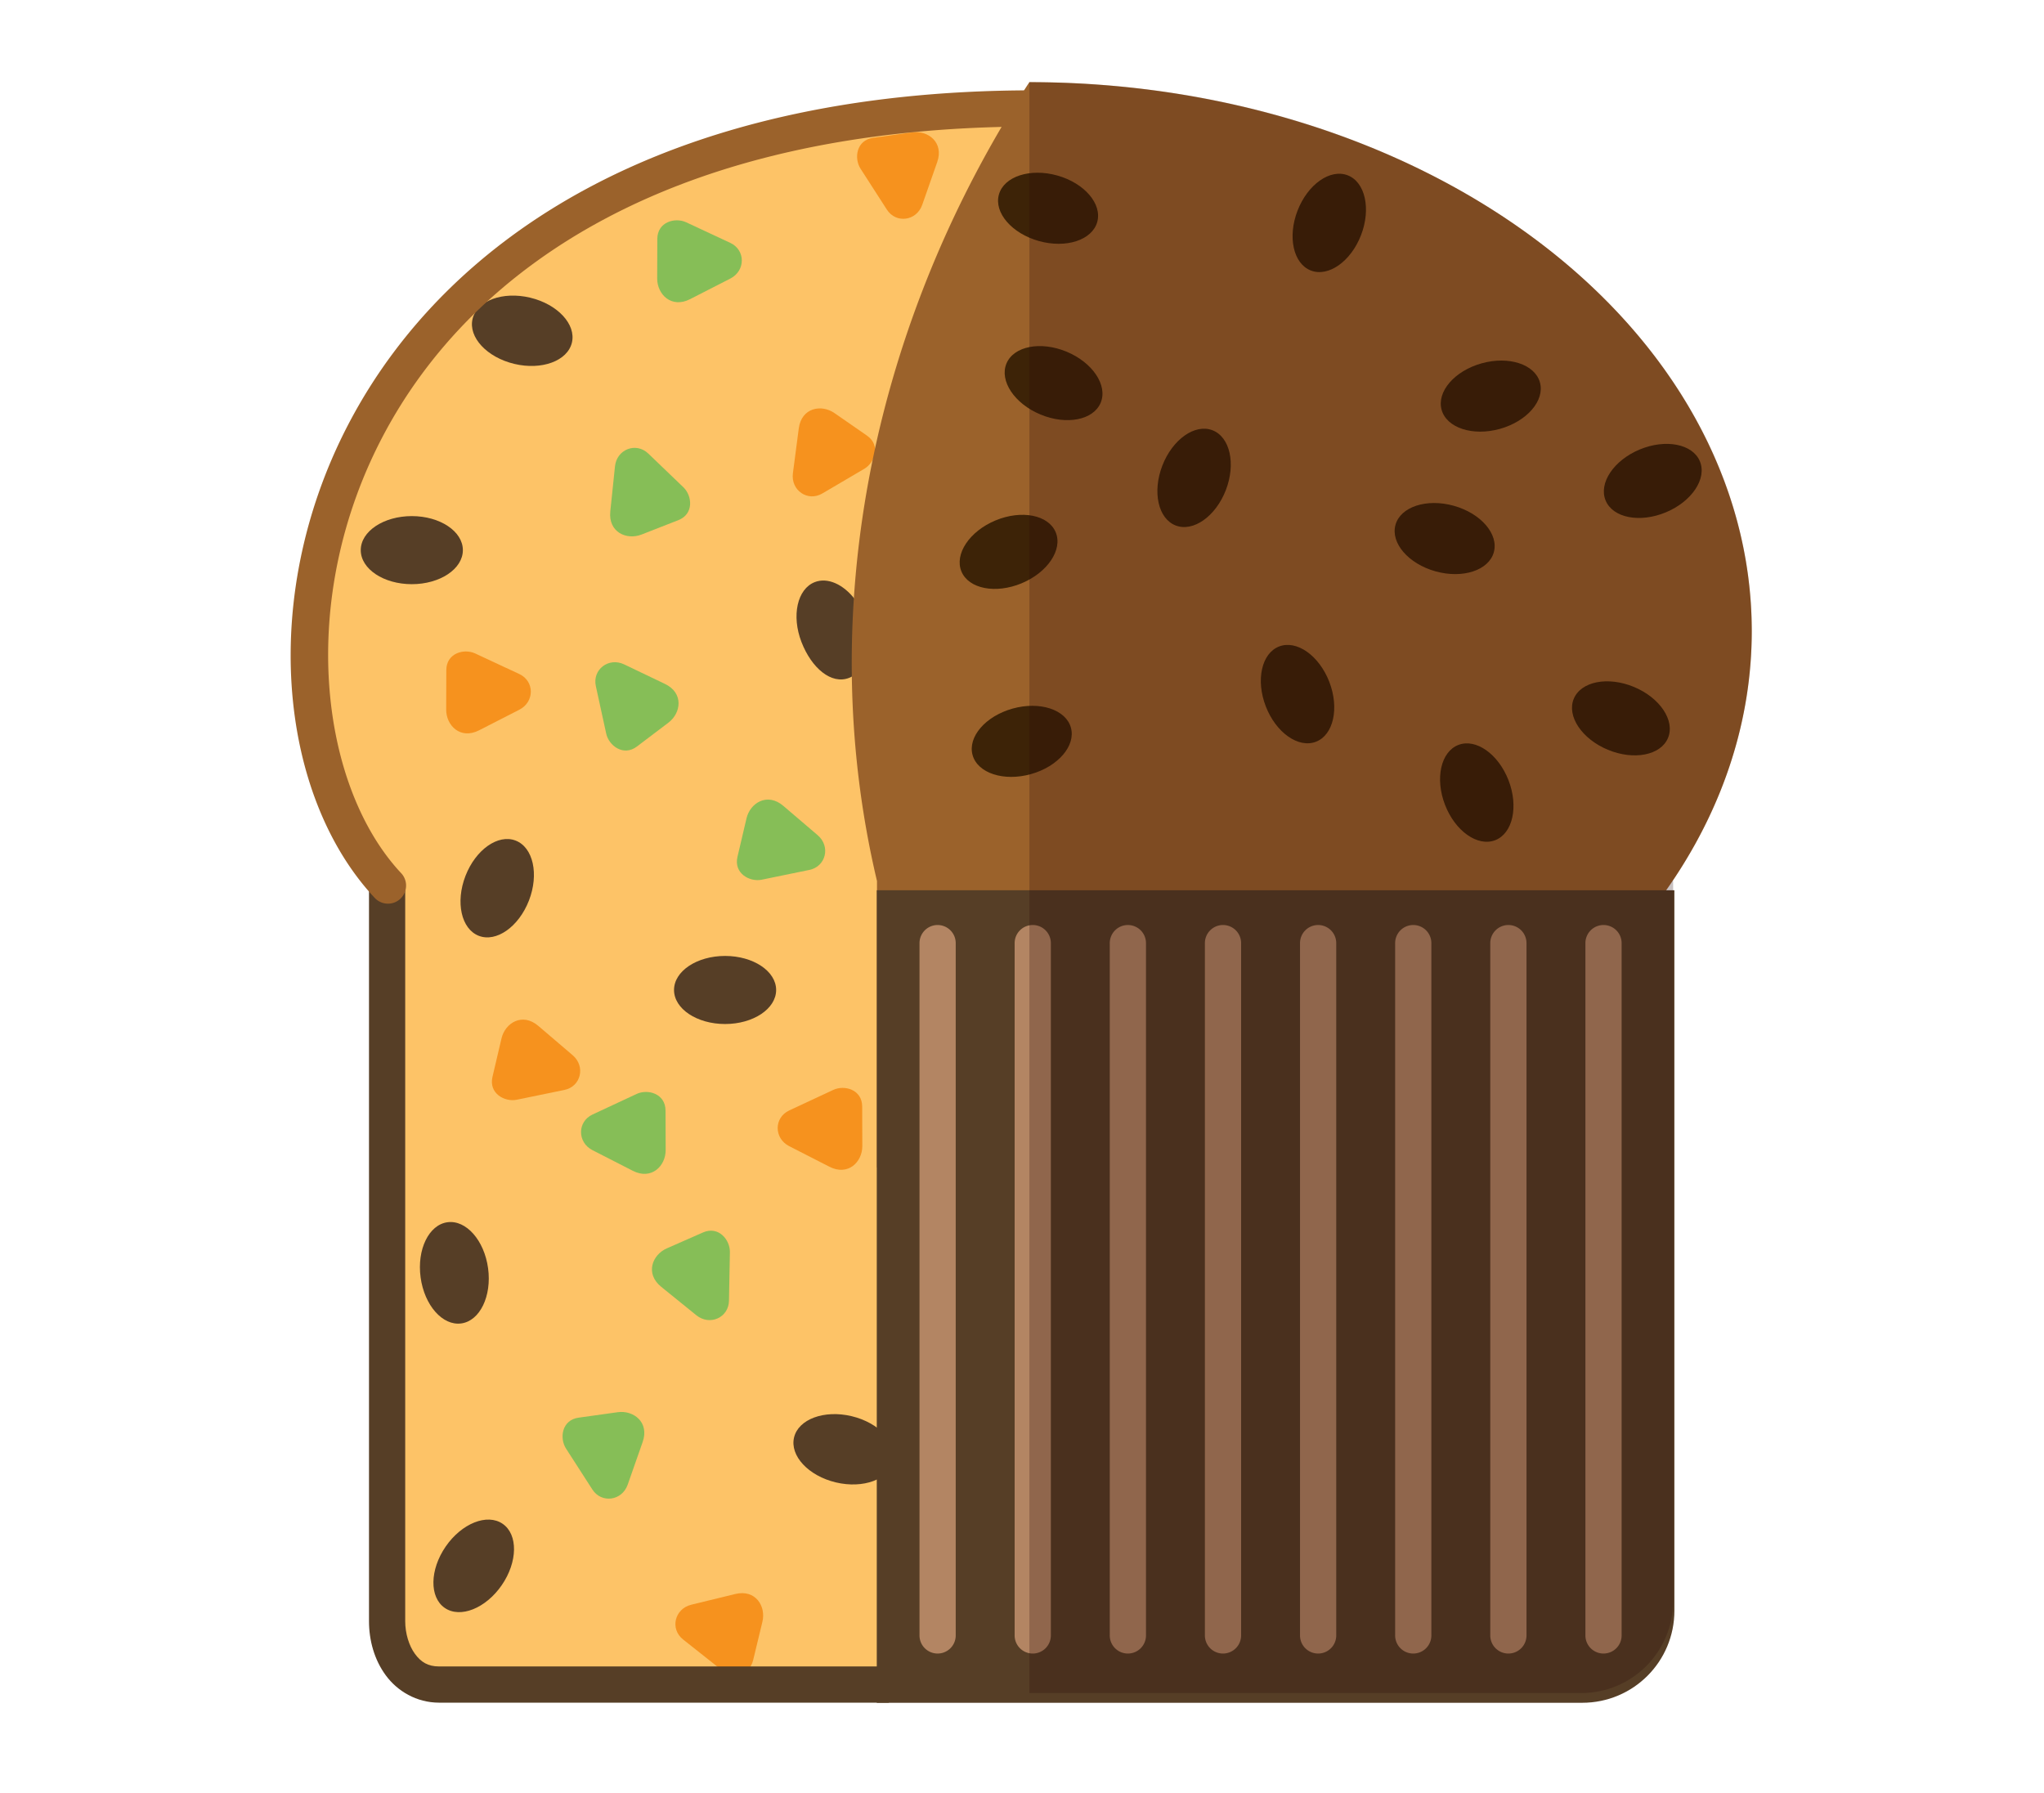 <?xml version="1.0" encoding="UTF-8" standalone="no"?>
<svg
   xmlns:dc="http://purl.org/dc/elements/1.1/"
   xmlns:cc="http://creativecommons.org/ns#"
   xmlns:rdf="http://www.w3.org/1999/02/22-rdf-syntax-ns#"
   xmlns:svg="http://www.w3.org/2000/svg"
   xmlns="http://www.w3.org/2000/svg"
   height="174.933"
   width="199.467"
   viewBox="0 0 187 164"
   id="svg8809"
   version="1.1">
  <defs
     id="defs8811">
    <clipPath
       clipPathUnits="userSpaceOnUse"
       id="clipPath9817">
      <ellipse
         ry="13.088"
         rx="12.762"
         style="color:#000000;clip-rule:nonzero;display:inline;overflow:visible;visibility:visible;opacity:1;isolation:auto;mix-blend-mode:normal;color-interpolation:sRGB;color-interpolation-filters:linearRGB;solid-color:#000000;solid-opacity:1;fill:#ffffff;fill-opacity:1;fill-rule:nonzero;stroke:none;stroke-width:2;stroke-linecap:round;stroke-linejoin:miter;stroke-miterlimit:4;stroke-dasharray:none;stroke-dashoffset:0;stroke-opacity:1;marker:none;color-rendering:auto;image-rendering:auto;shape-rendering:auto;text-rendering:auto;enable-background:accumulate"
         id="ellipse9819"
         cx="-525.889"
         cy="345.247"
         transform="matrix(0,1,1,0,0,0)" />
    </clipPath>
    <clipPath
       clipPathUnits="userSpaceOnUse"
       id="clipPath9708">
      <path
         style="color:#000000;clip-rule:nonzero;display:inline;overflow:visible;visibility:visible;opacity:1;isolation:auto;mix-blend-mode:normal;color-interpolation:sRGB;color-interpolation-filters:linearRGB;solid-color:#000000;solid-opacity:1;fill:#ffffff;fill-opacity:1;fill-rule:nonzero;stroke:none;stroke-width:2;stroke-linecap:round;stroke-linejoin:miter;stroke-miterlimit:4;stroke-dasharray:none;stroke-dashoffset:0;stroke-opacity:1;marker:none;color-rendering:auto;image-rendering:auto;shape-rendering:auto;text-rendering:auto;enable-background:accumulate"
         d="m -2327.51,929.574 c 2.593,7.134 0.14,15.055 -6.972,19.905 -5.126,3.496 -11.167,5.977 -17.319,5.026 l 0.647,-8.688 8.23,-22.472 c 2.434,-5.498 11.12,-0.5 11.12,-0.5 2,2.061 3.429,4.351 4.293,6.729 z"
         id="path9710" />
    </clipPath>
    <clipPath
       clipPathUnits="userSpaceOnUse"
       id="clipPath9618">
      <ellipse
         transform="matrix(-0.725,-0.689,0.59,-0.807,0,0)"
         ry="14.171"
         rx="13.23"
         style="color:#000000;clip-rule:nonzero;display:inline;overflow:visible;visibility:visible;opacity:1;isolation:auto;mix-blend-mode:normal;color-interpolation:sRGB;color-interpolation-filters:linearRGB;solid-color:#000000;solid-opacity:1;fill:#ffffff;fill-opacity:1;fill-rule:nonzero;stroke:none;stroke-width:2;stroke-linecap:round;stroke-linejoin:miter;stroke-miterlimit:4;stroke-dasharray:none;stroke-dashoffset:0;stroke-opacity:1;marker:none;color-rendering:auto;image-rendering:auto;shape-rendering:auto;text-rendering:auto;enable-background:accumulate"
         id="ellipse9620"
         cx="33.025"
         cy="626.371" />
    </clipPath>
    <clipPath
       clipPathUnits="userSpaceOnUse"
       id="clipPath9708-2">
      <path
         style="color:#000000;clip-rule:nonzero;display:inline;overflow:visible;visibility:visible;opacity:1;isolation:auto;mix-blend-mode:normal;color-interpolation:sRGB;color-interpolation-filters:linearRGB;solid-color:#000000;solid-opacity:1;fill:#ffffff;fill-opacity:1;fill-rule:nonzero;stroke:none;stroke-width:2;stroke-linecap:round;stroke-linejoin:miter;stroke-miterlimit:4;stroke-dasharray:none;stroke-dashoffset:0;stroke-opacity:1;marker:none;color-rendering:auto;image-rendering:auto;shape-rendering:auto;text-rendering:auto;enable-background:accumulate"
         d="m -2327.51,929.574 c 2.593,7.134 0.14,15.055 -6.972,19.905 -5.126,3.496 -11.167,5.977 -17.319,5.026 l 0.647,-8.688 8.23,-22.472 c 2.434,-5.498 11.12,-0.5 11.12,-0.5 2,2.061 3.429,4.351 4.293,6.729 z"
         id="path9710-2" />
    </clipPath>
  </defs>
  <g
     id="g15464"
     style="display:inline"
     transform="matrix(0.589,0,0,0.589,-61.563,375.421)">
    <g
       id="g14972">
      <path
         id="rect14626"
         transform="matrix(0.937,0,0,0.937,0,-3199.606)"
         d="m 162.457,2839.109 c 0,14.921 4.635,28.995 13.134,41.422 v 120.341 c 0,6.28 3.403,12.282 9.606,12.282 25.098,0 184.23,-0.022 184.23,-0.022 0,0 13.789,1.511 13.789,-12.26 v -120.334 c 6.094,-12.273 14.604,-30.683 14.604,-41.429 0,-118.853 -230.571,-118.074 -235.363,0 z"
         style="color:#000000;clip-rule:nonzero;display:inline;overflow:visible;visibility:visible;opacity:1;isolation:auto;mix-blend-mode:normal;color-interpolation:sRGB;color-interpolation-filters:linearRGB;solid-color:#000000;solid-opacity:1;vector-effect:none;fill:#fdc367;fill-opacity:1;fill-rule:nonzero;stroke:none;stroke-width:3.994;stroke-linecap:butt;stroke-linejoin:miter;stroke-miterlimit:4;stroke-dasharray:none;stroke-dashoffset:0;stroke-opacity:1;marker:none;color-rendering:auto;image-rendering:auto;shape-rendering:auto;text-rendering:auto;enable-background:accumulate" />
      <g
         transform="matrix(0.788,0,0,0.788,-180.881,51.901)"
         id="g14781">
        <path
           style="color:#000000;clip-rule:nonzero;display:inline;overflow:visible;visibility:visible;opacity:1;isolation:auto;mix-blend-mode:normal;color-interpolation:sRGB;color-interpolation-filters:linearRGB;solid-color:#000000;solid-opacity:1;vector-effect:none;fill:#86be57;fill-opacity:1;fill-rule:nonzero;stroke:none;stroke-width:1.988;stroke-linecap:butt;stroke-linejoin:miter;stroke-miterlimit:4;stroke-dasharray:none;stroke-dashoffset:0;stroke-opacity:1;marker:none;color-rendering:auto;image-rendering:auto;shape-rendering:auto;text-rendering:auto;enable-background:accumulate"
           d="m 481.677,-730.129 -2.045,-9.371 c -0.709,-3.25 2.523,-5.737 5.596,-4.266 l 8.03,3.846 c 3.752,1.797 3.172,5.75 0.695,7.626 l -6.215,4.707 c -2.676,2.027 -5.544,-0.175 -6.061,-2.541 z"
           id="rect14613" />
        <ellipse
           style="color:#000000;clip-rule:nonzero;display:inline;overflow:visible;visibility:visible;opacity:1;isolation:auto;mix-blend-mode:normal;color-interpolation:sRGB;color-interpolation-filters:linearRGB;solid-color:#000000;solid-opacity:1;vector-effect:none;fill:#563e26;fill-opacity:1;fill-rule:nonzero;stroke:none;stroke-width:1.988;stroke-linecap:butt;stroke-linejoin:miter;stroke-miterlimit:4;stroke-dasharray:none;stroke-dashoffset:0;stroke-opacity:1;marker:none;color-rendering:auto;image-rendering:auto;shape-rendering:auto;text-rendering:auto;enable-background:accumulate"
           id="path14646"
           cx="818.586"
           cy="176.667"
           rx="10.064"
           ry="6.71"
           transform="rotate(-68.844)" />
        <path
           id="path14662"
           d="m 497.448,-830.911 8.692,4.054 c 3.015,1.406 3.033,5.485 0,7.036 l -7.927,4.054 c -3.704,1.894 -6.496,-0.963 -6.486,-4.07 l 0.025,-7.796 c 0.011,-3.357 3.5,-4.303 5.695,-3.279 z"
           style="color:#000000;clip-rule:nonzero;display:inline;overflow:visible;visibility:visible;opacity:1;isolation:auto;mix-blend-mode:normal;color-interpolation:sRGB;color-interpolation-filters:linearRGB;solid-color:#000000;solid-opacity:1;vector-effect:none;fill:#86be57;fill-opacity:1;fill-rule:nonzero;stroke:none;stroke-width:1.988;stroke-linecap:butt;stroke-linejoin:miter;stroke-miterlimit:4;stroke-dasharray:none;stroke-dashoffset:0;stroke-opacity:1;marker:none;color-rendering:auto;image-rendering:auto;shape-rendering:auto;text-rendering:auto;enable-background:accumulate" />
        <path
           style="color:#000000;clip-rule:nonzero;display:inline;overflow:visible;visibility:visible;opacity:1;isolation:auto;mix-blend-mode:normal;color-interpolation:sRGB;color-interpolation-filters:linearRGB;solid-color:#000000;solid-opacity:1;vector-effect:none;fill:#f6921e;fill-opacity:1;fill-rule:nonzero;stroke:none;stroke-width:1.988;stroke-linecap:butt;stroke-linejoin:miter;stroke-miterlimit:4;stroke-dasharray:none;stroke-dashoffset:0;stroke-opacity:1;marker:none;color-rendering:auto;image-rendering:auto;shape-rendering:auto;text-rendering:auto;enable-background:accumulate"
           d="m 455.857,-745.923 8.692,4.054 c 3.015,1.406 3.033,5.485 0,7.036 l -7.927,4.054 c -3.704,1.894 -6.496,-0.963 -6.486,-4.07 l 0.025,-7.796 c 0.011,-3.357 3.5,-4.303 5.695,-3.279 z"
           id="path14665" />
        <ellipse
           ry="6.71"
           rx="10.064"
           cy="-766.29"
           cx="443.359"
           id="ellipse14667"
           style="color:#000000;clip-rule:nonzero;display:inline;overflow:visible;visibility:visible;opacity:1;isolation:auto;mix-blend-mode:normal;color-interpolation:sRGB;color-interpolation-filters:linearRGB;solid-color:#000000;solid-opacity:1;vector-effect:none;fill:#563e26;fill-opacity:1;fill-rule:nonzero;stroke:none;stroke-width:1.988;stroke-linecap:butt;stroke-linejoin:miter;stroke-miterlimit:4;stroke-dasharray:none;stroke-dashoffset:0;stroke-opacity:1;marker:none;color-rendering:auto;image-rendering:auto;shape-rendering:auto;text-rendering:auto;enable-background:accumulate" />
        <path
           id="path14669"
           d="m 496.886,-778.69 -6.918,-6.643 c -2.399,-2.304 -6.21,-0.849 -6.562,2.539 l -0.92,8.856 c -0.43,4.138 3.243,5.71 6.137,4.58 l 7.262,-2.837 c 3.127,-1.222 2.75,-4.817 1.003,-6.495 z"
           style="color:#000000;clip-rule:nonzero;display:inline;overflow:visible;visibility:visible;opacity:1;isolation:auto;mix-blend-mode:normal;color-interpolation:sRGB;color-interpolation-filters:linearRGB;solid-color:#000000;solid-opacity:1;vector-effect:none;fill:#86be57;fill-opacity:1;fill-rule:nonzero;stroke:none;stroke-width:1.988;stroke-linecap:butt;stroke-linejoin:miter;stroke-miterlimit:4;stroke-dasharray:none;stroke-dashoffset:0;stroke-opacity:1;marker:none;color-rendering:auto;image-rendering:auto;shape-rendering:auto;text-rendering:auto;enable-background:accumulate" />
        <path
           id="ellipse14674"
           d="m 519.92,-761.507 c 0,3.706 -4.506,6.71 -10.064,6.71 -5.558,0 -9.973,-2.476 -9.973,-6.181 0,-3.706 4.414,-7.238 9.973,-7.238 1.467,0 2.86,0.209 4.117,0.585 3.506,1.049 5.948,3.397 5.948,6.125 z"
           style="color:#000000;clip-rule:nonzero;display:inline;overflow:visible;visibility:visible;opacity:1;isolation:auto;mix-blend-mode:normal;color-interpolation:sRGB;color-interpolation-filters:linearRGB;solid-color:#000000;solid-opacity:1;vector-effect:none;fill:#563e26;fill-opacity:1;fill-rule:nonzero;stroke:none;stroke-width:1.988;stroke-linecap:butt;stroke-linejoin:miter;stroke-miterlimit:4;stroke-dasharray:none;stroke-dashoffset:0;stroke-opacity:1;marker:none;color-rendering:auto;image-rendering:auto;shape-rendering:auto;text-rendering:auto;enable-background:accumulate"
           transform="matrix(-0.361,-0.933,-0.933,0.361,0,0)" />
        <path
           style="color:#000000;clip-rule:nonzero;display:inline;overflow:visible;visibility:visible;opacity:1;isolation:auto;mix-blend-mode:normal;color-interpolation:sRGB;color-interpolation-filters:linearRGB;solid-color:#000000;solid-opacity:1;vector-effect:none;fill:#86be57;fill-opacity:1;fill-rule:nonzero;stroke:none;stroke-width:1.988;stroke-linecap:butt;stroke-linejoin:miter;stroke-miterlimit:4;stroke-dasharray:none;stroke-dashoffset:0;stroke-opacity:1;marker:none;color-rendering:auto;image-rendering:auto;shape-rendering:auto;text-rendering:auto;enable-background:accumulate"
           d="m 487.675,-659.099 -8.692,4.054 c -3.015,1.406 -3.033,5.485 0,7.036 l 7.927,4.054 c 3.704,1.894 6.496,-0.963 6.486,-4.07 l -0.025,-7.796 c -0.011,-3.357 -3.5,-4.303 -5.695,-3.279 z"
           id="path14677" />
        <path
           id="path14679"
           d="m 526.439,-659.896 -8.692,4.054 c -3.015,1.406 -3.033,5.485 0,7.036 l 7.927,4.054 c 3.704,1.894 6.496,-0.963 6.486,-4.07 l -0.025,-7.796 c -0.011,-3.357 -3.5,-4.303 -5.695,-3.279 z"
           style="color:#000000;clip-rule:nonzero;display:inline;overflow:visible;visibility:visible;opacity:1;isolation:auto;mix-blend-mode:normal;color-interpolation:sRGB;color-interpolation-filters:linearRGB;solid-color:#000000;solid-opacity:1;vector-effect:none;fill:#f6921e;fill-opacity:1;fill-rule:nonzero;stroke:none;stroke-width:1.988;stroke-linecap:butt;stroke-linejoin:miter;stroke-miterlimit:4;stroke-dasharray:none;stroke-dashoffset:0;stroke-opacity:1;marker:none;color-rendering:auto;image-rendering:auto;shape-rendering:auto;text-rendering:auto;enable-background:accumulate" />
        <ellipse
           style="color:#000000;clip-rule:nonzero;display:inline;overflow:visible;visibility:visible;opacity:1;isolation:auto;mix-blend-mode:normal;color-interpolation:sRGB;color-interpolation-filters:linearRGB;solid-color:#000000;solid-opacity:1;vector-effect:none;fill:#563e26;fill-opacity:1;fill-rule:nonzero;stroke:none;stroke-width:1.988;stroke-linecap:butt;stroke-linejoin:miter;stroke-miterlimit:4;stroke-dasharray:none;stroke-dashoffset:0;stroke-opacity:1;marker:none;color-rendering:auto;image-rendering:auto;shape-rendering:auto;text-rendering:auto;enable-background:accumulate"
           id="ellipse14681"
           cx="-505.11"
           cy="-679.591"
           rx="10.064"
           ry="6.71"
           transform="scale(-1,1)" />
        <path
           id="path14684"
           d="m 506.058,-627.917 -0.181,9.59 c -0.063,3.326 -3.784,4.997 -6.432,2.853 l -6.92,-5.601 c -3.234,-2.617 -1.754,-6.329 1.09,-7.579 l 7.136,-3.139 c 3.073,-1.352 5.353,1.454 5.307,3.876 z"
           style="color:#000000;clip-rule:nonzero;display:inline;overflow:visible;visibility:visible;opacity:1;isolation:auto;mix-blend-mode:normal;color-interpolation:sRGB;color-interpolation-filters:linearRGB;solid-color:#000000;solid-opacity:1;vector-effect:none;fill:#86be57;fill-opacity:1;fill-rule:nonzero;stroke:none;stroke-width:1.988;stroke-linecap:butt;stroke-linejoin:miter;stroke-miterlimit:4;stroke-dasharray:none;stroke-dashoffset:0;stroke-opacity:1;marker:none;color-rendering:auto;image-rendering:auto;shape-rendering:auto;text-rendering:auto;enable-background:accumulate" />
        <path
           style="color:#000000;clip-rule:nonzero;display:inline;overflow:visible;visibility:visible;opacity:1;isolation:auto;mix-blend-mode:normal;color-interpolation:sRGB;color-interpolation-filters:linearRGB;solid-color:#000000;solid-opacity:1;vector-effect:none;fill:#f6921e;fill-opacity:1;fill-rule:nonzero;stroke:none;stroke-width:1.988;stroke-linecap:butt;stroke-linejoin:miter;stroke-miterlimit:4;stroke-dasharray:none;stroke-dashoffset:0;stroke-opacity:1;marker:none;color-rendering:auto;image-rendering:auto;shape-rendering:auto;text-rendering:auto;enable-background:accumulate"
           d="m 532.543,-782.318 -8.269,4.86 c -2.868,1.685 -6.238,-0.613 -5.795,-3.991 l 1.156,-8.828 c 0.54,-4.125 4.478,-4.804 7.031,-3.034 l 6.407,4.442 c 2.759,1.913 1.559,5.323 -0.529,6.551 z"
           id="path14686" />
        <ellipse
           transform="rotate(124.55)"
           ry="6.71"
           rx="10.064"
           cy="-54.179"
           cx="-724.597"
           id="ellipse14688"
           style="color:#000000;clip-rule:nonzero;display:inline;overflow:visible;visibility:visible;opacity:1;isolation:auto;mix-blend-mode:normal;color-interpolation:sRGB;color-interpolation-filters:linearRGB;solid-color:#000000;solid-opacity:1;vector-effect:none;fill:#563e26;fill-opacity:1;fill-rule:nonzero;stroke:none;stroke-width:1.988;stroke-linecap:butt;stroke-linejoin:miter;stroke-miterlimit:4;stroke-dasharray:none;stroke-dashoffset:0;stroke-opacity:1;marker:none;color-rendering:auto;image-rendering:auto;shape-rendering:auto;text-rendering:auto;enable-background:accumulate" />
        <path
           id="path14692"
           d="m 504.341,-545.616 -7.517,-5.958 c -2.607,-2.066 -1.68,-6.038 1.63,-6.845 l 8.65,-2.108 c 4.042,-0.985 6.096,2.442 5.367,5.462 l -1.83,7.578 c -0.788,3.263 -4.402,3.375 -6.3,1.871 z"
           style="color:#000000;clip-rule:nonzero;display:inline;overflow:visible;visibility:visible;opacity:1;isolation:auto;mix-blend-mode:normal;color-interpolation:sRGB;color-interpolation-filters:linearRGB;solid-color:#000000;solid-opacity:1;vector-effect:none;fill:#f6921e;fill-opacity:1;fill-rule:nonzero;stroke:none;stroke-width:1.988;stroke-linecap:butt;stroke-linejoin:miter;stroke-miterlimit:4;stroke-dasharray:none;stroke-dashoffset:0;stroke-opacity:1;marker:none;color-rendering:auto;image-rendering:auto;shape-rendering:auto;text-rendering:auto;enable-background:accumulate" />
        <ellipse
           style="color:#000000;clip-rule:nonzero;display:inline;overflow:visible;visibility:visible;opacity:1;isolation:auto;mix-blend-mode:normal;color-interpolation:sRGB;color-interpolation-filters:linearRGB;solid-color:#000000;solid-opacity:1;vector-effect:none;fill:#563e26;fill-opacity:1;fill-rule:nonzero;stroke:none;stroke-width:1.988;stroke-linecap:butt;stroke-linejoin:miter;stroke-miterlimit:4;stroke-dasharray:none;stroke-dashoffset:0;stroke-opacity:1;marker:none;color-rendering:auto;image-rendering:auto;shape-rendering:auto;text-rendering:auto;enable-background:accumulate"
           id="ellipse14694"
           cx="-377.668"
           cy="695.457"
           rx="10.064"
           ry="6.71"
           transform="rotate(-166.606)" />
        <path
           style="color:#000000;clip-rule:nonzero;display:inline;overflow:visible;visibility:visible;opacity:1;isolation:auto;mix-blend-mode:normal;color-interpolation:sRGB;color-interpolation-filters:linearRGB;solid-color:#000000;solid-opacity:1;vector-effect:none;fill:#86be57;fill-opacity:1;fill-rule:nonzero;stroke:none;stroke-width:1.988;stroke-linecap:butt;stroke-linejoin:miter;stroke-miterlimit:4;stroke-dasharray:none;stroke-dashoffset:0;stroke-opacity:1;marker:none;color-rendering:auto;image-rendering:auto;shape-rendering:auto;text-rendering:auto;enable-background:accumulate"
           d="m 473.752,-589.202 5.191,8.065 c 1.8,2.797 5.844,2.264 6.972,-0.95 l 2.947,-8.402 c 1.377,-3.926 -1.832,-6.306 -4.909,-5.877 l -7.721,1.077 c -3.325,0.464 -3.791,4.049 -2.48,6.086 z"
           id="path14696" />
        <path
           id="path14698"
           d="m 531.81,-841.479 5.191,8.065 c 1.8,2.797 5.844,2.264 6.972,-0.95 l 2.947,-8.402 c 1.377,-3.926 -1.832,-6.306 -4.909,-5.877 l -7.721,1.077 c -3.325,0.464 -3.791,4.049 -2.48,6.086 z"
           style="color:#000000;clip-rule:nonzero;display:inline;overflow:visible;visibility:visible;opacity:1;isolation:auto;mix-blend-mode:normal;color-interpolation:sRGB;color-interpolation-filters:linearRGB;solid-color:#000000;solid-opacity:1;vector-effect:none;fill:#f6921e;fill-opacity:1;fill-rule:nonzero;stroke:none;stroke-width:1.988;stroke-linecap:butt;stroke-linejoin:miter;stroke-miterlimit:4;stroke-dasharray:none;stroke-dashoffset:0;stroke-opacity:1;marker:none;color-rendering:auto;image-rendering:auto;shape-rendering:auto;text-rendering:auto;enable-background:accumulate" />
        <ellipse
           style="color:#000000;clip-rule:nonzero;display:inline;overflow:visible;visibility:visible;opacity:1;isolation:auto;mix-blend-mode:normal;color-interpolation:sRGB;color-interpolation-filters:linearRGB;solid-color:#000000;solid-opacity:1;vector-effect:none;fill:#563e26;fill-opacity:1;fill-rule:nonzero;stroke:none;stroke-width:1.988;stroke-linecap:butt;stroke-linejoin:miter;stroke-miterlimit:4;stroke-dasharray:none;stroke-dashoffset:0;stroke-opacity:1;marker:none;color-rendering:auto;image-rendering:auto;shape-rendering:auto;text-rendering:auto;enable-background:accumulate"
           id="ellipse14700"
           cx="-557.065"
           cy="531.733"
           rx="10.064"
           ry="6.71"
           transform="matrix(0.135,0.991,0.991,-0.135,0,0)" />
        <path
           id="path14702"
           d="m 512.334,-701.329 9.395,-1.93 c 3.258,-0.669 4.221,-4.633 1.63,-6.845 l -6.772,-5.78 c -3.164,-2.701 -6.542,-0.568 -7.253,2.457 l -1.782,7.59 c -0.767,3.268 2.408,4.997 4.781,4.509 z"
           style="color:#000000;clip-rule:nonzero;display:inline;overflow:visible;visibility:visible;opacity:1;isolation:auto;mix-blend-mode:normal;color-interpolation:sRGB;color-interpolation-filters:linearRGB;solid-color:#000000;solid-opacity:1;vector-effect:none;fill:#86be57;fill-opacity:1;fill-rule:nonzero;stroke:none;stroke-width:1.988;stroke-linecap:butt;stroke-linejoin:miter;stroke-miterlimit:4;stroke-dasharray:none;stroke-dashoffset:0;stroke-opacity:1;marker:none;color-rendering:auto;image-rendering:auto;shape-rendering:auto;text-rendering:auto;enable-background:accumulate" />
        <path
           style="color:#000000;clip-rule:nonzero;display:inline;overflow:visible;visibility:visible;opacity:1;isolation:auto;mix-blend-mode:normal;color-interpolation:sRGB;color-interpolation-filters:linearRGB;solid-color:#000000;solid-opacity:1;vector-effect:none;fill:#f6921e;fill-opacity:1;fill-rule:nonzero;stroke:none;stroke-width:1.988;stroke-linecap:butt;stroke-linejoin:miter;stroke-miterlimit:4;stroke-dasharray:none;stroke-dashoffset:0;stroke-opacity:1;marker:none;color-rendering:auto;image-rendering:auto;shape-rendering:auto;text-rendering:auto;enable-background:accumulate"
           d="m 464.041,-657.957 9.395,-1.93 c 3.258,-0.669 4.221,-4.633 1.63,-6.845 l -6.772,-5.78 c -3.164,-2.701 -6.543,-0.568 -7.253,2.457 l -1.782,7.59 c -0.767,3.268 2.408,4.997 4.781,4.509 z"
           id="path14704" />
        <ellipse
           transform="matrix(0.973,0.232,0.232,-0.973,0,0)"
           ry="6.71"
           rx="10.064"
           cy="895.086"
           cx="264.609"
           id="ellipse14706"
           style="color:#000000;clip-rule:nonzero;display:inline;overflow:visible;visibility:visible;opacity:1;isolation:auto;mix-blend-mode:normal;color-interpolation:sRGB;color-interpolation-filters:linearRGB;solid-color:#000000;solid-opacity:1;vector-effect:none;fill:#563e26;fill-opacity:1;fill-rule:nonzero;stroke:none;stroke-width:1.988;stroke-linecap:butt;stroke-linejoin:miter;stroke-miterlimit:4;stroke-dasharray:none;stroke-dashoffset:0;stroke-opacity:1;marker:none;color-rendering:auto;image-rendering:auto;shape-rendering:auto;text-rendering:auto;enable-background:accumulate" />
      </g>
      <path
         id="path14786"
         d="m 161.836,-499.201 v 113.627 c 0,2.978 0.818,5.98 2.611,8.418 1.793,2.438 4.767,4.238 8.287,4.238 h 69.844 v -5.625 h -69.844 c -1.754,0 -2.825,-0.682 -3.756,-1.947 -0.931,-1.265 -1.518,-3.187 -1.518,-5.084 v -113.627 z"
         style="color:#000000;font-style:normal;font-variant:normal;font-weight:normal;font-stretch:normal;font-size:medium;line-height:normal;font-family:sans-serif;font-variant-ligatures:normal;font-variant-position:normal;font-variant-caps:normal;font-variant-numeric:normal;font-variant-alternates:normal;font-feature-settings:normal;text-indent:0;text-align:start;text-decoration:none;text-decoration-line:none;text-decoration-style:solid;text-decoration-color:#000000;letter-spacing:normal;word-spacing:normal;text-transform:none;writing-mode:lr-tb;direction:ltr;text-orientation:mixed;dominant-baseline:auto;baseline-shift:baseline;text-anchor:start;white-space:normal;shape-padding:0;clip-rule:nonzero;display:inline;overflow:visible;visibility:visible;opacity:1;isolation:auto;mix-blend-mode:normal;color-interpolation:sRGB;color-interpolation-filters:linearRGB;solid-color:#000000;solid-opacity:1;vector-effect:none;fill:#563e26;fill-opacity:1;fill-rule:evenodd;stroke:none;stroke-width:5.625;stroke-linecap:butt;stroke-linejoin:miter;stroke-miterlimit:4;stroke-dasharray:none;stroke-dashoffset:0;stroke-opacity:1;color-rendering:auto;image-rendering:auto;shape-rendering:auto;text-rendering:auto;enable-background:accumulate" />
      <path
         id="path14784"
         d="m 265.047,-623.355 c -115.847,0 -132.163,93.437 -102.369,125.385 a 2.813,2.813 0 1 0 4.113,-3.836 c -25.228,-27.051 -14.602,-115.924 98.256,-115.924 a 2.813,2.813 0 1 0 0,-5.625 z"
         style="color:#000000;font-style:normal;font-variant:normal;font-weight:normal;font-stretch:normal;font-size:medium;line-height:normal;font-family:sans-serif;font-variant-ligatures:normal;font-variant-position:normal;font-variant-caps:normal;font-variant-numeric:normal;font-variant-alternates:normal;font-feature-settings:normal;text-indent:0;text-align:start;text-decoration:none;text-decoration-line:none;text-decoration-style:solid;text-decoration-color:#000000;letter-spacing:normal;word-spacing:normal;text-transform:none;writing-mode:lr-tb;direction:ltr;text-orientation:mixed;dominant-baseline:auto;baseline-shift:baseline;text-anchor:start;white-space:normal;shape-padding:0;clip-rule:nonzero;display:inline;overflow:visible;visibility:visible;opacity:1;isolation:auto;mix-blend-mode:normal;color-interpolation:sRGB;color-interpolation-filters:linearRGB;solid-color:#000000;solid-opacity:1;vector-effect:none;fill:#9b622b;fill-opacity:1;fill-rule:evenodd;stroke:none;stroke-width:5.625;stroke-linecap:round;stroke-linejoin:miter;stroke-miterlimit:4;stroke-dasharray:none;stroke-dashoffset:0;stroke-opacity:1;color-rendering:auto;image-rendering:auto;shape-rendering:auto;text-rendering:auto;enable-background:accumulate" />
      <g
         id="g14906">
        <path
           style="color:#000000;clip-rule:nonzero;display:inline;overflow:visible;visibility:visible;opacity:1;isolation:auto;mix-blend-mode:normal;color-interpolation:sRGB;color-interpolation-filters:linearRGB;solid-color:#000000;solid-opacity:1;vector-effect:none;fill:#9b622b;fill-opacity:1;fill-rule:nonzero;stroke:none;stroke-width:3.768;stroke-linecap:butt;stroke-linejoin:miter;stroke-miterlimit:4;stroke-dasharray:none;stroke-dashoffset:0;stroke-opacity:1;marker:none;color-rendering:auto;image-rendering:auto;shape-rendering:auto;text-rendering:auto;enable-background:accumulate"
           d="m 282.189,2748.109 c -25.454,38.957 -36.032,86.94 -25.262,132.43 v 47.471 a 119.75,91 0 0 0 25.262,2.1 119.75,91 0 0 0 119.75,-91 119.75,91 0 0 0 -119.75,-91 z"
           transform="matrix(0.937,0,0,0.937,0,-3199.606)"
           id="path14611" />
        <ellipse
           style="color:#000000;clip-rule:nonzero;display:inline;overflow:visible;visibility:visible;opacity:1;isolation:auto;mix-blend-mode:normal;color-interpolation:sRGB;color-interpolation-filters:linearRGB;solid-color:#000000;solid-opacity:1;vector-effect:none;fill:#3d2307;fill-opacity:1;fill-rule:nonzero;stroke:none;stroke-width:1.566;stroke-linecap:butt;stroke-linejoin:miter;stroke-miterlimit:4;stroke-dasharray:none;stroke-dashoffset:0;stroke-opacity:1;marker:none;color-rendering:auto;image-rendering:auto;shape-rendering:auto;text-rendering:auto;enable-background:accumulate"
           id="ellipse14674-5"
           cx="383.293"
           cy="-476.348"
           rx="7.929"
           ry="5.286"
           transform="matrix(-0.361,-0.933,-0.933,0.361,0,0)" />
        <ellipse
           transform="matrix(0.963,-0.269,-0.269,-0.963,0,0)"
           ry="5.286"
           rx="7.929"
           cy="464.275"
           cx="478.679"
           id="ellipse14818"
           style="color:#000000;clip-rule:nonzero;display:inline;overflow:visible;visibility:visible;opacity:1;isolation:auto;mix-blend-mode:normal;color-interpolation:sRGB;color-interpolation-filters:linearRGB;solid-color:#000000;solid-opacity:1;vector-effect:none;fill:#3d2307;fill-opacity:1;fill-rule:nonzero;stroke:none;stroke-width:1.566;stroke-linecap:butt;stroke-linejoin:miter;stroke-miterlimit:4;stroke-dasharray:none;stroke-dashoffset:0;stroke-opacity:1;marker:none;color-rendering:auto;image-rendering:auto;shape-rendering:auto;text-rendering:auto;enable-background:accumulate" />
        <ellipse
           style="color:#000000;clip-rule:nonzero;display:inline;overflow:visible;visibility:visible;opacity:1;isolation:auto;mix-blend-mode:normal;color-interpolation:sRGB;color-interpolation-filters:linearRGB;solid-color:#000000;solid-opacity:1;vector-effect:none;fill:#3d2307;fill-opacity:1;fill-rule:nonzero;stroke:none;stroke-width:1.566;stroke-linecap:butt;stroke-linejoin:miter;stroke-miterlimit:4;stroke-dasharray:none;stroke-dashoffset:0;stroke-opacity:1;marker:none;color-rendering:auto;image-rendering:auto;shape-rendering:auto;text-rendering:auto;enable-background:accumulate"
           id="ellipse14820"
           cx="25.63"
           cy="636.751"
           rx="7.929"
           ry="5.286"
           transform="matrix(0.923,0.384,0.384,-0.923,0,0)" />
        <ellipse
           transform="matrix(0.361,0.933,0.933,-0.361,0,0)"
           ry="5.286"
           rx="7.929"
           cy="496.785"
           cx="-358.993"
           id="ellipse14822"
           style="color:#000000;clip-rule:nonzero;display:inline;overflow:visible;visibility:visible;opacity:1;isolation:auto;mix-blend-mode:normal;color-interpolation:sRGB;color-interpolation-filters:linearRGB;solid-color:#000000;solid-opacity:1;vector-effect:none;fill:#3d2307;fill-opacity:1;fill-rule:nonzero;stroke:none;stroke-width:1.566;stroke-linecap:butt;stroke-linejoin:miter;stroke-miterlimit:4;stroke-dasharray:none;stroke-dashoffset:0;stroke-opacity:1;marker:none;color-rendering:auto;image-rendering:auto;shape-rendering:auto;text-rendering:auto;enable-background:accumulate" />
        <ellipse
           style="color:#000000;clip-rule:nonzero;display:inline;overflow:visible;visibility:visible;opacity:1;isolation:auto;mix-blend-mode:normal;color-interpolation:sRGB;color-interpolation-filters:linearRGB;solid-color:#000000;solid-opacity:1;vector-effect:none;fill:#3d2307;fill-opacity:1;fill-rule:nonzero;stroke:none;stroke-width:1.566;stroke-linecap:butt;stroke-linejoin:miter;stroke-miterlimit:4;stroke-dasharray:none;stroke-dashoffset:0;stroke-opacity:1;marker:none;color-rendering:auto;image-rendering:auto;shape-rendering:auto;text-rendering:auto;enable-background:accumulate"
           id="ellipse14824"
           cx="-394.074"
           cy="-432.221"
           rx="7.929"
           ry="5.286"
           transform="matrix(-0.963,0.269,0.269,0.963,0,0)" />
        <ellipse
           transform="matrix(-0.923,-0.384,-0.384,0.923,0,0)"
           ry="5.286"
           rx="7.929"
           cy="-622.52"
           cx="-127.023"
           id="ellipse14826"
           style="color:#000000;clip-rule:nonzero;display:inline;overflow:visible;visibility:visible;opacity:1;isolation:auto;mix-blend-mode:normal;color-interpolation:sRGB;color-interpolation-filters:linearRGB;solid-color:#000000;solid-opacity:1;vector-effect:none;fill:#3d2307;fill-opacity:1;fill-rule:nonzero;stroke:none;stroke-width:1.566;stroke-linecap:butt;stroke-linejoin:miter;stroke-miterlimit:4;stroke-dasharray:none;stroke-dashoffset:0;stroke-opacity:1;marker:none;color-rendering:auto;image-rendering:auto;shape-rendering:auto;text-rendering:auto;enable-background:accumulate" />
        <ellipse
           transform="rotate(111.156)"
           ry="5.286"
           rx="7.929"
           cy="-72.491"
           cx="-674.378"
           id="ellipse14828"
           style="color:#000000;clip-rule:nonzero;display:inline;overflow:visible;visibility:visible;opacity:1;isolation:auto;mix-blend-mode:normal;color-interpolation:sRGB;color-interpolation-filters:linearRGB;solid-color:#000000;solid-opacity:1;vector-effect:none;fill:#3d2307;fill-opacity:1;fill-rule:nonzero;stroke:none;stroke-width:1.566;stroke-linecap:butt;stroke-linejoin:miter;stroke-miterlimit:4;stroke-dasharray:none;stroke-dashoffset:0;stroke-opacity:1;marker:none;color-rendering:auto;image-rendering:auto;shape-rendering:auto;text-rendering:auto;enable-background:accumulate" />
        <ellipse
           style="color:#000000;clip-rule:nonzero;display:inline;overflow:visible;visibility:visible;opacity:1;isolation:auto;mix-blend-mode:normal;color-interpolation:sRGB;color-interpolation-filters:linearRGB;solid-color:#000000;solid-opacity:1;vector-effect:none;fill:#3d2307;fill-opacity:1;fill-rule:nonzero;stroke:none;stroke-width:1.566;stroke-linecap:butt;stroke-linejoin:miter;stroke-miterlimit:4;stroke-dasharray:none;stroke-dashoffset:0;stroke-opacity:1;marker:none;color-rendering:auto;image-rendering:auto;shape-rendering:auto;text-rendering:auto;enable-background:accumulate"
           id="ellipse14830"
           cx="167.909"
           cy="-621.782"
           rx="7.929"
           ry="5.286"
           transform="rotate(15.598)" />
        <ellipse
           transform="rotate(-22.611)"
           ry="5.286"
           rx="7.929"
           cy="-408.849"
           cx="453.205"
           id="ellipse14832"
           style="color:#000000;clip-rule:nonzero;display:inline;overflow:visible;visibility:visible;opacity:1;isolation:auto;mix-blend-mode:normal;color-interpolation:sRGB;color-interpolation-filters:linearRGB;solid-color:#000000;solid-opacity:1;vector-effect:none;fill:#3d2307;fill-opacity:1;fill-rule:nonzero;stroke:none;stroke-width:1.566;stroke-linecap:butt;stroke-linejoin:miter;stroke-miterlimit:4;stroke-dasharray:none;stroke-dashoffset:0;stroke-opacity:1;marker:none;color-rendering:auto;image-rendering:auto;shape-rendering:auto;text-rendering:auto;enable-background:accumulate" />
        <ellipse
           style="color:#000000;clip-rule:nonzero;display:inline;overflow:visible;visibility:visible;opacity:1;isolation:auto;mix-blend-mode:normal;color-interpolation:sRGB;color-interpolation-filters:linearRGB;solid-color:#000000;solid-opacity:1;vector-effect:none;fill:#3d2307;fill-opacity:1;fill-rule:nonzero;stroke:none;stroke-width:1.566;stroke-linecap:butt;stroke-linejoin:miter;stroke-miterlimit:4;stroke-dasharray:none;stroke-dashoffset:0;stroke-opacity:1;marker:none;color-rendering:auto;image-rendering:auto;shape-rendering:auto;text-rendering:auto;enable-background:accumulate"
           id="ellipse14834"
           cx="629.866"
           cy="67.2"
           rx="7.929"
           ry="5.286"
           transform="rotate(-68.844)" />
        <ellipse
           transform="rotate(-164.402)"
           ry="5.286"
           rx="7.929"
           cy="654.633"
           cx="-94.783"
           id="ellipse14836"
           style="color:#000000;clip-rule:nonzero;display:inline;overflow:visible;visibility:visible;opacity:1;isolation:auto;mix-blend-mode:normal;color-interpolation:sRGB;color-interpolation-filters:linearRGB;solid-color:#000000;solid-opacity:1;vector-effect:none;fill:#3d2307;fill-opacity:1;fill-rule:nonzero;stroke:none;stroke-width:1.566;stroke-linecap:butt;stroke-linejoin:miter;stroke-miterlimit:4;stroke-dasharray:none;stroke-dashoffset:0;stroke-opacity:1;marker:none;color-rendering:auto;image-rendering:auto;shape-rendering:auto;text-rendering:auto;enable-background:accumulate" />
        <ellipse
           style="color:#000000;clip-rule:nonzero;display:inline;overflow:visible;visibility:visible;opacity:1;isolation:auto;mix-blend-mode:normal;color-interpolation:sRGB;color-interpolation-filters:linearRGB;solid-color:#000000;solid-opacity:1;vector-effect:none;fill:#3d2307;fill-opacity:1;fill-rule:nonzero;stroke:none;stroke-width:1.566;stroke-linecap:butt;stroke-linejoin:miter;stroke-miterlimit:4;stroke-dasharray:none;stroke-dashoffset:0;stroke-opacity:1;marker:none;color-rendering:auto;image-rendering:auto;shape-rendering:auto;text-rendering:auto;enable-background:accumulate"
           id="ellipse14838"
           cx="-549.811"
           cy="380.551"
           rx="7.929"
           ry="5.286"
           transform="rotate(157.389)" />
      </g>
      <g
         id="g14919">
        <path
           style="color:#000000;clip-rule:nonzero;display:inline;overflow:visible;visibility:visible;opacity:1;isolation:auto;mix-blend-mode:normal;color-interpolation:sRGB;color-interpolation-filters:linearRGB;solid-color:#000000;solid-opacity:1;vector-effect:none;fill:#563e26;fill-opacity:1;fill-rule:nonzero;stroke:none;stroke-width:3.75;stroke-linecap:butt;stroke-linejoin:miter;stroke-miterlimit:4;stroke-dasharray:none;stroke-dashoffset:0;stroke-opacity:1;marker:none;color-rendering:auto;image-rendering:auto;shape-rendering:auto;text-rendering:auto;enable-background:accumulate"
           d="m 364.602,-499.11 v 111.883 c 0,7.937 -6.39,14.327 -14.327,14.327 H 240.708 v -126.21 z"
           id="rect14607" />
        <path
           id="path14840"
           d="m 250.115,-493.707 a 2.813,2.813 0 0 0 -2.77,2.854 v 107.439 a 2.813,2.813 0 1 0 5.625,0 v -107.439 a 2.813,2.813 0 0 0 -2.855,-2.854 z"
           style="color:#000000;font-style:normal;font-variant:normal;font-weight:normal;font-stretch:normal;font-size:medium;line-height:normal;font-family:sans-serif;font-variant-ligatures:normal;font-variant-position:normal;font-variant-caps:normal;font-variant-numeric:normal;font-variant-alternates:normal;font-feature-settings:normal;text-indent:0;text-align:start;text-decoration:none;text-decoration-line:none;text-decoration-style:solid;text-decoration-color:#000000;letter-spacing:normal;word-spacing:normal;text-transform:none;writing-mode:lr-tb;direction:ltr;text-orientation:mixed;dominant-baseline:auto;baseline-shift:baseline;text-anchor:start;white-space:normal;shape-padding:0;clip-rule:nonzero;display:inline;overflow:visible;visibility:visible;opacity:1;isolation:auto;mix-blend-mode:normal;color-interpolation:sRGB;color-interpolation-filters:linearRGB;solid-color:#000000;solid-opacity:1;vector-effect:none;fill:#b38563;fill-opacity:1;fill-rule:evenodd;stroke:none;stroke-width:5.625;stroke-linecap:round;stroke-linejoin:miter;stroke-miterlimit:4;stroke-dasharray:none;stroke-dashoffset:0;stroke-opacity:1;color-rendering:auto;image-rendering:auto;shape-rendering:auto;text-rendering:auto;enable-background:accumulate" />
        <path
           id="path14842"
           d="m 353.547,-493.707 a 2.813,2.813 0 0 0 -2.77,2.854 v 107.439 a 2.813,2.813 0 1 0 5.625,0 v -107.439 a 2.813,2.813 0 0 0 -2.855,-2.854 z"
           style="color:#000000;font-style:normal;font-variant:normal;font-weight:normal;font-stretch:normal;font-size:medium;line-height:normal;font-family:sans-serif;font-variant-ligatures:normal;font-variant-position:normal;font-variant-caps:normal;font-variant-numeric:normal;font-variant-alternates:normal;font-feature-settings:normal;text-indent:0;text-align:start;text-decoration:none;text-decoration-line:none;text-decoration-style:solid;text-decoration-color:#000000;letter-spacing:normal;word-spacing:normal;text-transform:none;writing-mode:lr-tb;direction:ltr;text-orientation:mixed;dominant-baseline:auto;baseline-shift:baseline;text-anchor:start;white-space:normal;shape-padding:0;clip-rule:nonzero;display:inline;overflow:visible;visibility:visible;opacity:1;isolation:auto;mix-blend-mode:normal;color-interpolation:sRGB;color-interpolation-filters:linearRGB;solid-color:#000000;solid-opacity:1;vector-effect:none;fill:#b38563;fill-opacity:1;fill-rule:evenodd;stroke:none;stroke-width:5.625;stroke-linecap:round;stroke-linejoin:miter;stroke-miterlimit:4;stroke-dasharray:none;stroke-dashoffset:0;stroke-opacity:1;color-rendering:auto;image-rendering:auto;shape-rendering:auto;text-rendering:auto;enable-background:accumulate" />
        <path
           id="path14844"
           d="m 338.771,-493.707 a 2.813,2.813 0 0 0 -2.77,2.854 v 107.439 a 2.813,2.813 0 1 0 5.625,0 v -107.439 a 2.813,2.813 0 0 0 -2.855,-2.854 z"
           style="color:#000000;font-style:normal;font-variant:normal;font-weight:normal;font-stretch:normal;font-size:medium;line-height:normal;font-family:sans-serif;font-variant-ligatures:normal;font-variant-position:normal;font-variant-caps:normal;font-variant-numeric:normal;font-variant-alternates:normal;font-feature-settings:normal;text-indent:0;text-align:start;text-decoration:none;text-decoration-line:none;text-decoration-style:solid;text-decoration-color:#000000;letter-spacing:normal;word-spacing:normal;text-transform:none;writing-mode:lr-tb;direction:ltr;text-orientation:mixed;dominant-baseline:auto;baseline-shift:baseline;text-anchor:start;white-space:normal;shape-padding:0;clip-rule:nonzero;display:inline;overflow:visible;visibility:visible;opacity:1;isolation:auto;mix-blend-mode:normal;color-interpolation:sRGB;color-interpolation-filters:linearRGB;solid-color:#000000;solid-opacity:1;vector-effect:none;fill:#b38563;fill-opacity:1;fill-rule:evenodd;stroke:none;stroke-width:5.625;stroke-linecap:round;stroke-linejoin:miter;stroke-miterlimit:4;stroke-dasharray:none;stroke-dashoffset:0;stroke-opacity:1;color-rendering:auto;image-rendering:auto;shape-rendering:auto;text-rendering:auto;enable-background:accumulate" />
        <path
           id="path14846"
           d="m 323.996,-493.707 a 2.813,2.813 0 0 0 -2.771,2.854 v 107.439 a 2.813,2.813 0 1 0 5.625,0 v -107.439 a 2.813,2.813 0 0 0 -2.854,-2.854 z"
           style="color:#000000;font-style:normal;font-variant:normal;font-weight:normal;font-stretch:normal;font-size:medium;line-height:normal;font-family:sans-serif;font-variant-ligatures:normal;font-variant-position:normal;font-variant-caps:normal;font-variant-numeric:normal;font-variant-alternates:normal;font-feature-settings:normal;text-indent:0;text-align:start;text-decoration:none;text-decoration-line:none;text-decoration-style:solid;text-decoration-color:#000000;letter-spacing:normal;word-spacing:normal;text-transform:none;writing-mode:lr-tb;direction:ltr;text-orientation:mixed;dominant-baseline:auto;baseline-shift:baseline;text-anchor:start;white-space:normal;shape-padding:0;clip-rule:nonzero;display:inline;overflow:visible;visibility:visible;opacity:1;isolation:auto;mix-blend-mode:normal;color-interpolation:sRGB;color-interpolation-filters:linearRGB;solid-color:#000000;solid-opacity:1;vector-effect:none;fill:#b38563;fill-opacity:1;fill-rule:evenodd;stroke:none;stroke-width:5.625;stroke-linecap:round;stroke-linejoin:miter;stroke-miterlimit:4;stroke-dasharray:none;stroke-dashoffset:0;stroke-opacity:1;color-rendering:auto;image-rendering:auto;shape-rendering:auto;text-rendering:auto;enable-background:accumulate" />
        <path
           id="path14848"
           d="m 309.219,-493.707 a 2.813,2.813 0 0 0 -2.77,2.854 v 107.439 a 2.813,2.813 0 1 0 5.625,0 v -107.439 a 2.813,2.813 0 0 0 -2.855,-2.854 z"
           style="color:#000000;font-style:normal;font-variant:normal;font-weight:normal;font-stretch:normal;font-size:medium;line-height:normal;font-family:sans-serif;font-variant-ligatures:normal;font-variant-position:normal;font-variant-caps:normal;font-variant-numeric:normal;font-variant-alternates:normal;font-feature-settings:normal;text-indent:0;text-align:start;text-decoration:none;text-decoration-line:none;text-decoration-style:solid;text-decoration-color:#000000;letter-spacing:normal;word-spacing:normal;text-transform:none;writing-mode:lr-tb;direction:ltr;text-orientation:mixed;dominant-baseline:auto;baseline-shift:baseline;text-anchor:start;white-space:normal;shape-padding:0;clip-rule:nonzero;display:inline;overflow:visible;visibility:visible;opacity:1;isolation:auto;mix-blend-mode:normal;color-interpolation:sRGB;color-interpolation-filters:linearRGB;solid-color:#000000;solid-opacity:1;vector-effect:none;fill:#b38563;fill-opacity:1;fill-rule:evenodd;stroke:none;stroke-width:5.625;stroke-linecap:round;stroke-linejoin:miter;stroke-miterlimit:4;stroke-dasharray:none;stroke-dashoffset:0;stroke-opacity:1;color-rendering:auto;image-rendering:auto;shape-rendering:auto;text-rendering:auto;enable-background:accumulate" />
        <path
           id="path14852"
           d="m 294.443,-493.707 a 2.813,2.813 0 0 0 -2.77,2.854 v 107.439 a 2.813,2.813 0 1 0 5.625,0 v -107.439 a 2.813,2.813 0 0 0 -2.855,-2.854 z"
           style="color:#000000;font-style:normal;font-variant:normal;font-weight:normal;font-stretch:normal;font-size:medium;line-height:normal;font-family:sans-serif;font-variant-ligatures:normal;font-variant-position:normal;font-variant-caps:normal;font-variant-numeric:normal;font-variant-alternates:normal;font-feature-settings:normal;text-indent:0;text-align:start;text-decoration:none;text-decoration-line:none;text-decoration-style:solid;text-decoration-color:#000000;letter-spacing:normal;word-spacing:normal;text-transform:none;writing-mode:lr-tb;direction:ltr;text-orientation:mixed;dominant-baseline:auto;baseline-shift:baseline;text-anchor:start;white-space:normal;shape-padding:0;clip-rule:nonzero;display:inline;overflow:visible;visibility:visible;opacity:1;isolation:auto;mix-blend-mode:normal;color-interpolation:sRGB;color-interpolation-filters:linearRGB;solid-color:#000000;solid-opacity:1;vector-effect:none;fill:#b38563;fill-opacity:1;fill-rule:evenodd;stroke:none;stroke-width:5.625;stroke-linecap:round;stroke-linejoin:miter;stroke-miterlimit:4;stroke-dasharray:none;stroke-dashoffset:0;stroke-opacity:1;color-rendering:auto;image-rendering:auto;shape-rendering:auto;text-rendering:auto;enable-background:accumulate" />
        <path
           id="path14856"
           d="m 279.668,-493.707 a 2.813,2.813 0 0 0 -2.77,2.854 v 107.439 a 2.813,2.813 0 1 0 5.625,0 v -107.439 a 2.813,2.813 0 0 0 -2.855,-2.854 z"
           style="color:#000000;font-style:normal;font-variant:normal;font-weight:normal;font-stretch:normal;font-size:medium;line-height:normal;font-family:sans-serif;font-variant-ligatures:normal;font-variant-position:normal;font-variant-caps:normal;font-variant-numeric:normal;font-variant-alternates:normal;font-feature-settings:normal;text-indent:0;text-align:start;text-decoration:none;text-decoration-line:none;text-decoration-style:solid;text-decoration-color:#000000;letter-spacing:normal;word-spacing:normal;text-transform:none;writing-mode:lr-tb;direction:ltr;text-orientation:mixed;dominant-baseline:auto;baseline-shift:baseline;text-anchor:start;white-space:normal;shape-padding:0;clip-rule:nonzero;display:inline;overflow:visible;visibility:visible;opacity:1;isolation:auto;mix-blend-mode:normal;color-interpolation:sRGB;color-interpolation-filters:linearRGB;solid-color:#000000;solid-opacity:1;vector-effect:none;fill:#b38563;fill-opacity:1;fill-rule:evenodd;stroke:none;stroke-width:5.625;stroke-linecap:round;stroke-linejoin:miter;stroke-miterlimit:4;stroke-dasharray:none;stroke-dashoffset:0;stroke-opacity:1;color-rendering:auto;image-rendering:auto;shape-rendering:auto;text-rendering:auto;enable-background:accumulate" />
        <path
           id="path14858"
           d="m 264.893,-493.707 a 2.813,2.813 0 0 0 -2.771,2.854 v 107.439 a 2.813,2.813 0 1 0 5.625,0 v -107.439 a 2.813,2.813 0 0 0 -2.854,-2.854 z"
           style="color:#000000;font-style:normal;font-variant:normal;font-weight:normal;font-stretch:normal;font-size:medium;line-height:normal;font-family:sans-serif;font-variant-ligatures:normal;font-variant-position:normal;font-variant-caps:normal;font-variant-numeric:normal;font-variant-alternates:normal;font-feature-settings:normal;text-indent:0;text-align:start;text-decoration:none;text-decoration-line:none;text-decoration-style:solid;text-decoration-color:#000000;letter-spacing:normal;word-spacing:normal;text-transform:none;writing-mode:lr-tb;direction:ltr;text-orientation:mixed;dominant-baseline:auto;baseline-shift:baseline;text-anchor:start;white-space:normal;shape-padding:0;clip-rule:nonzero;display:inline;overflow:visible;visibility:visible;opacity:1;isolation:auto;mix-blend-mode:normal;color-interpolation:sRGB;color-interpolation-filters:linearRGB;solid-color:#000000;solid-opacity:1;vector-effect:none;fill:#b38563;fill-opacity:1;fill-rule:evenodd;stroke:none;stroke-width:5.625;stroke-linecap:round;stroke-linejoin:miter;stroke-miterlimit:4;stroke-dasharray:none;stroke-dashoffset:0;stroke-opacity:1;color-rendering:auto;image-rendering:auto;shape-rendering:auto;text-rendering:auto;enable-background:accumulate" />
      </g>
    </g>
    <path
       style="color:#000000;clip-rule:nonzero;display:inline;overflow:visible;visibility:visible;opacity:0.25;isolation:auto;mix-blend-mode:normal;color-interpolation:sRGB;color-interpolation-filters:linearRGB;solid-color:#000000;solid-opacity:1;vector-effect:none;fill:#280b0b;fill-opacity:1;fill-rule:nonzero;stroke:none;stroke-width:3.994;stroke-linecap:butt;stroke-linejoin:miter;stroke-miterlimit:4;stroke-dasharray:none;stroke-dashoffset:0;stroke-opacity:1;marker:none;color-rendering:auto;image-rendering:auto;shape-rendering:auto;text-rendering:auto;enable-background:accumulate"
       d="m 282.189,2748.109 v 267.045 h 91.438 c 8.467,0 15.281,-6.817 15.281,-15.283 v -119.342 h -0.104 c 8.63,-12.822 13.131,-27.018 13.135,-41.42 0,-50.258 -53.614,-91 -119.75,-91 z"
       transform="matrix(0.937,0,0,0.937,0,-3199.606)"
       id="path15192" />
  </g>
</svg>
